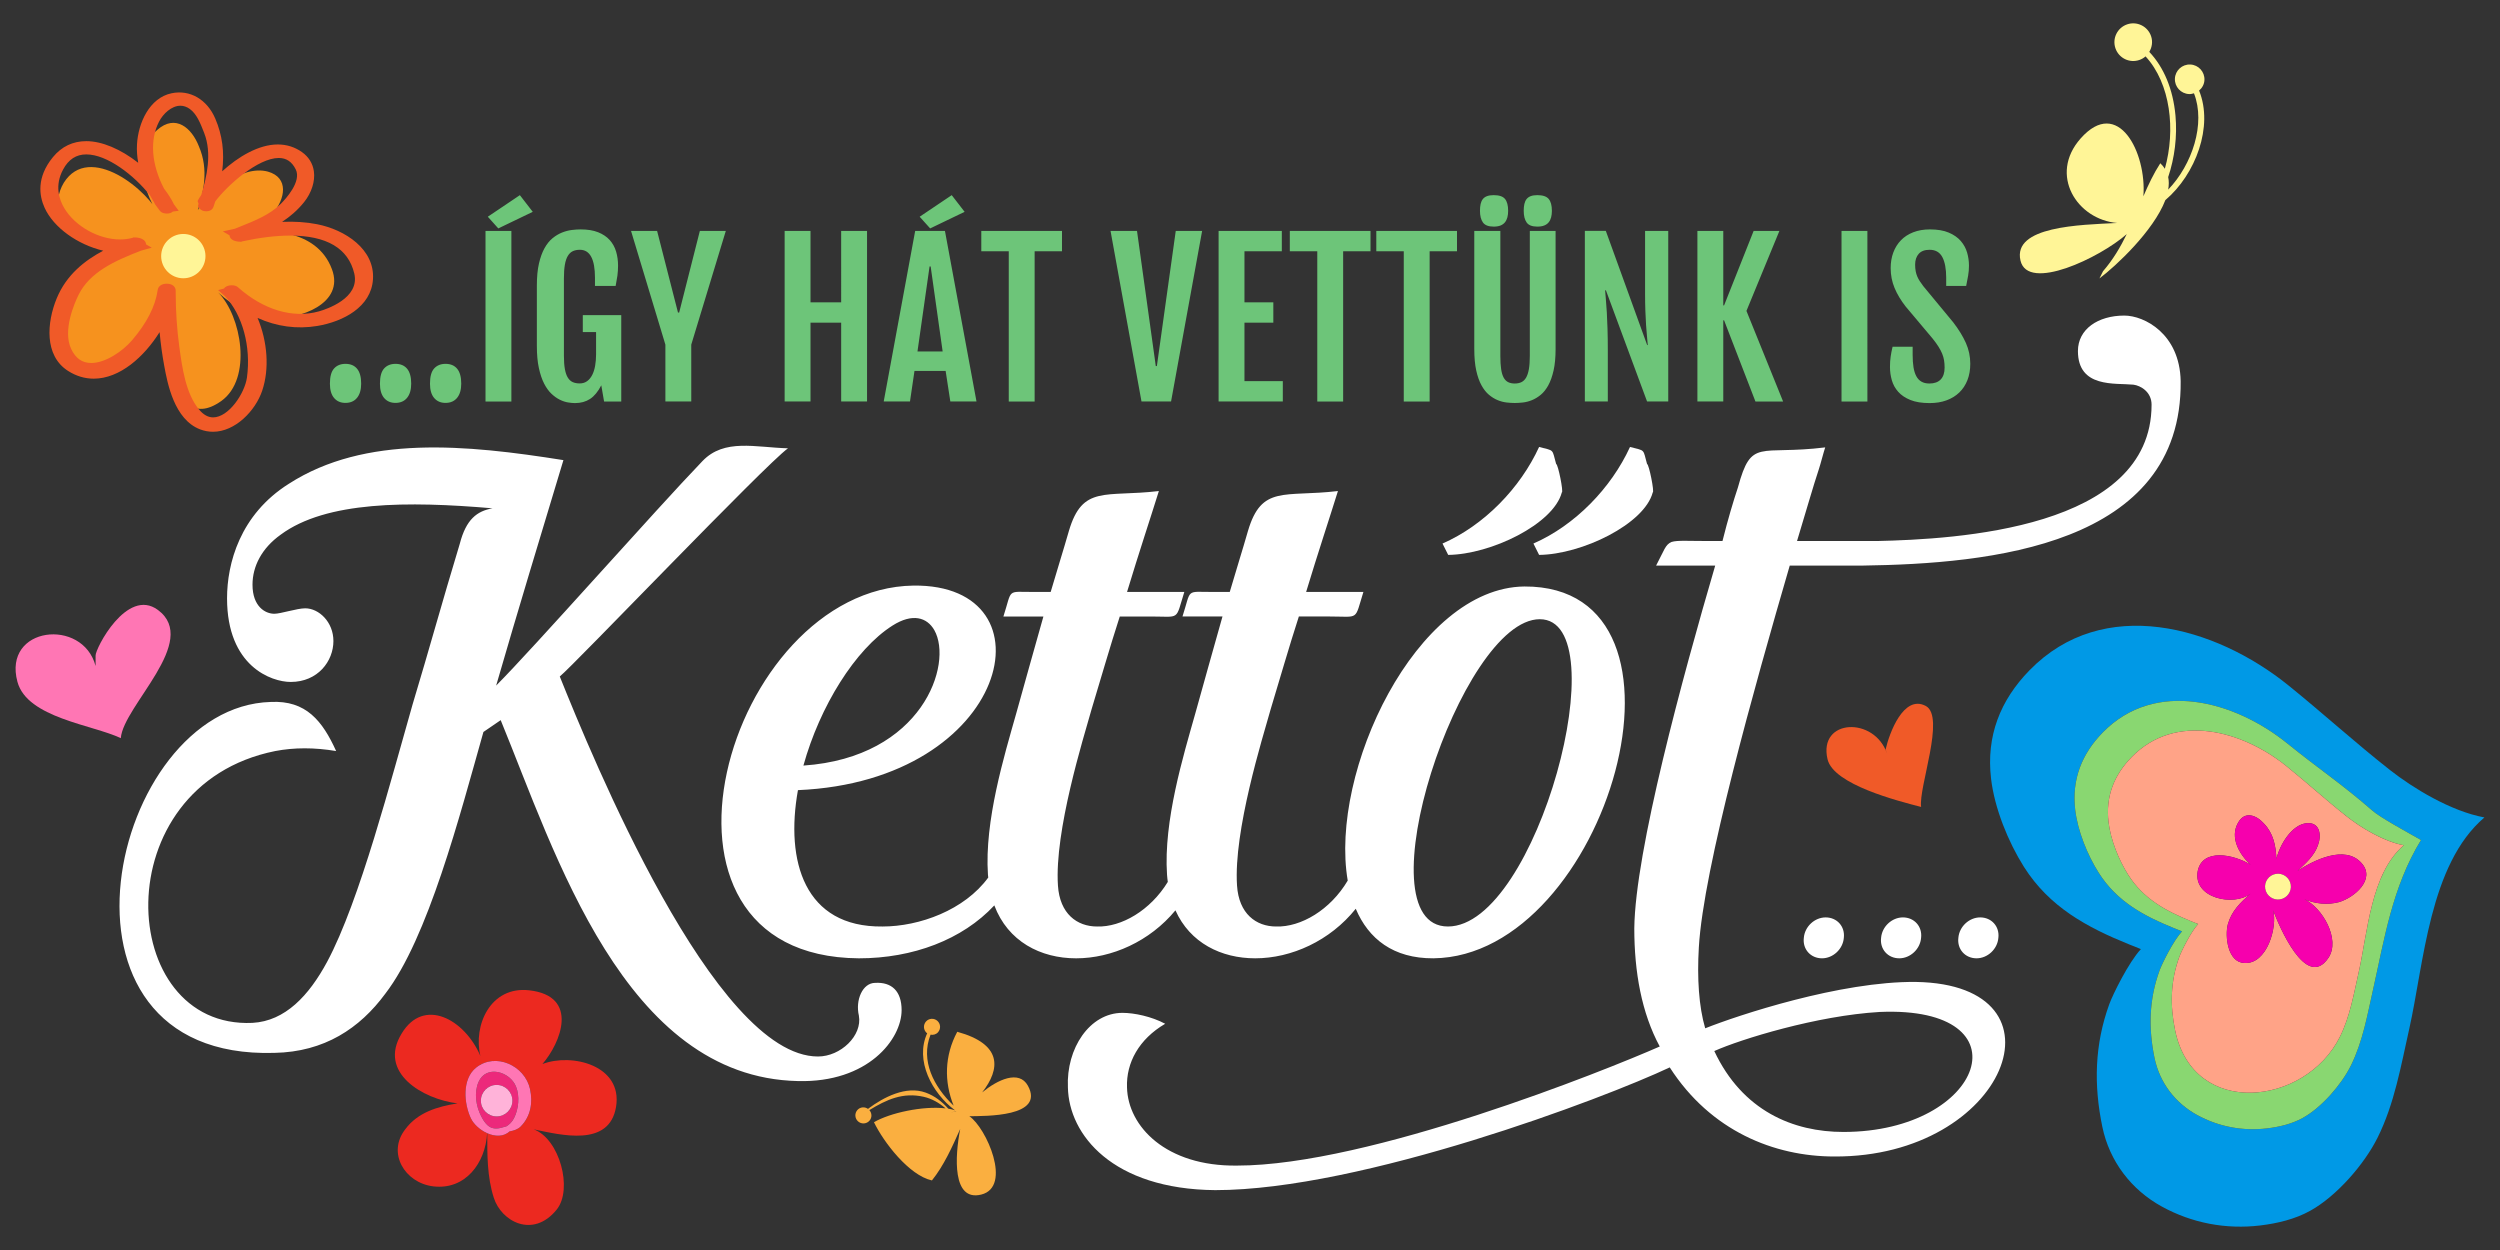 <?xml version="1.0" encoding="utf-8"?>
<!-- Generator: Adobe Illustrator 16.0.3, SVG Export Plug-In . SVG Version: 6.00 Build 0)  -->
<!DOCTYPE svg PUBLIC "-//W3C//DTD SVG 1.1//EN" "http://www.w3.org/Graphics/SVG/1.1/DTD/svg11.dtd">
<svg version="1.1" id="Layer_1" xmlns="http://www.w3.org/2000/svg" xmlns:xlink="http://www.w3.org/1999/xlink" x="0px" y="0px"
	 width="440px" height="220px" viewBox="0 0 440 220" style="enable-background:new 0 0 440 220;" xml:space="preserve">
<rect x="0" y="0" width="440" height="220" fill="#333333" stroke="none"/>
<g>
	<g>
		<g>
			<g>
				<path style="fill:#FFFFFF;" d="M154.042,172.984c-2.24,0-3.52,3.04-2.88,5.76c0.64,3.521-3.2,7.2-7.2,7.2
					c-18.24,0-39.841-52.961-45.441-66.881c2.4-1.92,36.161-37.281,40.161-40.161c-5.76-0.16-11.2-1.76-15.04,2.24
					c-8.16,8.48-29.921,33.121-36.321,39.521c3.841-13.28,7.841-26.401,11.841-39.681c-17.121-2.72-34.881-4.48-48.321,4.16
					c-8.641,5.44-10.88,14.081-10.88,20.161c0,12,7.84,14.72,11.2,14.72c4.8,0,7.52-3.68,7.52-7.2c0-3.36-2.56-5.76-4.96-5.76
					c-1.439,0-4.32,0.96-5.439,0.96c-1.601,0-3.841-1.28-3.841-5.12c0-3.2,1.601-6.4,4.96-8.8c8.001-5.92,22.401-5.92,37.281-4.64
					c-2.72,0.48-4.641,1.92-5.76,6.24c-3.2,10.561-5.28,18.241-8.32,28.321c-3.681,12.8-9.28,34.561-15.041,45.282
					c-3.199,5.92-7.359,10.4-13.12,10.72c-24,1.12-26.24-41.761,4-47.842c3.36-0.64,6.881-0.64,10.721,0
					c-2.4-5.279-5.28-8.959-11.521-8.64c-28.32,0.8-42.241,63.041,0.641,61.762c8.8-0.16,15.04-4.32,19.52-10.4
					c7.521-9.76,13.121-31.361,17.281-46.081l3.04-2.08c9.6,23.36,21.76,62.882,52.321,63.521c12.32,0.319,18.24-7.36,18.24-12.48
					C158.683,174.423,156.922,172.824,154.042,172.984z M206.877,160.221c2.568,5.739,8.067,8.442,14.04,8.442
					c6.352,0,13.173-3.068,17.696-8.722c2.244,5.316,6.622,8.759,13.663,8.722c30.561-0.32,49.441-65.602,16-65.441
					c-19.036,0.225-34.343,32.643-31.077,51.76c-3.053,5.169-8.257,8.223-12.602,8.082c-3.521,0-6.56-2.24-6.88-7.201
					c-0.641-9.6,4.48-25.92,5.92-31.04c1.6-5.28,3.2-10.88,4.96-16.32h5.44c5.279,0,4.32,0.8,5.92-4.32h-10.08
					c2.08-6.88,4.16-13.12,5.6-17.76c-9.439,1.12-13.439-1.12-15.84,7.04c-0.96,3.36-2.08,6.88-3.2,10.72h-3.04
					c-4.801,0-3.68-0.64-5.28,4.32h7.04c-1.6,5.76-3.359,11.84-4.8,17.12c-2.08,7.36-5.601,18.881-4.96,28.32
					c0.028,0.439,0.083,0.854,0.135,1.273c-3.069,5.023-8.176,7.985-12.453,7.848c-3.521,0-6.561-2.24-6.88-7.201
					c-0.641-9.6,4.479-25.92,5.92-31.04c1.6-5.28,3.2-10.88,4.96-16.32h5.44c5.28,0,4.319,0.8,5.92-4.32h-10.08
					c2.08-6.88,4.16-13.12,5.601-17.76c-9.441,1.12-13.441-1.12-15.841,7.04c-0.96,3.36-2.08,6.88-3.2,10.72h-3.04
					c-4.801,0-3.681-0.64-5.28,4.32h7.04c-1.6,5.76-3.36,11.84-4.8,17.12c-2.08,7.36-5.601,18.881-4.96,28.32
					c0.011,0.173,0.039,0.332,0.053,0.501c-4.189,5.74-12.112,8.62-18.613,8.62c-13.761,0.16-17.12-11.521-14.881-24.001
					c37.441-1.601,45.441-36.321,20.321-36.001c-32.801,0.48-51.521,65.281-9.601,65.602c9.504,0,18.221-3.281,23.842-9.316
					c2.383,6.34,8.13,9.316,14.397,9.316C195.646,168.664,202.354,165.7,206.877,160.221z M270.997,108.982
					c13.92,0-0.48,54.082-16.16,54.082C239.315,163.064,257.076,108.982,270.997,108.982z M157.079,110.102
					c3.521-2.24,6.08-1.44,7.36,0.8c3.36,5.92-2.08,22.4-23.04,23.84C144.279,124.343,150.52,114.262,157.079,110.102z
					 M383.797,67.061c-0.16-8.32-6.399-11.52-9.92-11.52c-4.64,0-8.161,2.4-8.161,6.24c0,6.56,6.561,5.6,9.761,5.92
					c1.28,0.16,3.2,1.28,3.2,3.52c0,21.921-34.561,23.681-48.321,24c-4.64,0-9.44,0-14.08,0c1.601-5.28,2.88-9.76,3.841-12.64
					c0.319-0.96,0.799-2.88,1.119-3.84c-11.68,1.44-12.96-1.76-15.36,7.04c-0.8,2.4-1.76,5.6-2.72,9.44c-0.801,0-1.6,0-2.24,0
					c-4,0-5.6-0.16-6.721,0.16c-1.119,0.48-1.279,1.44-2.72,4.16h8.001c0.799,0,1.6,0,2.399,0
					c-5.761,19.681-14.08,50.241-14.24,63.841c0,7.681,1.28,14.88,4.479,20.801c-9.439,4.16-51.201,20.96-74.401,20.96
					c-12.479,0.16-19.2-6.88-19.36-13.76c-0.16-4.32,2.08-8.48,6.721-11.2c-2.4-1.28-5.44-1.921-7.521-1.921
					c-5.761,0-9.921,6.24-9.601,13.121c0.16,8.32,7.84,17.92,25.921,18.08c25.761,0,68.481-16.16,80.002-21.601
					c7.2,11.2,18.4,15.681,28.96,15.681c30.241,0.16,42.242-30.24,14.4-30.721c-13.279-0.16-31.521,5.92-37.12,8.16
					c-1.12-3.84-1.44-8.801-1.12-14.24c0.8-13.92,9.76-45.761,16-67.202c4.32,0,8.641,0,12.961,0
					C349.876,99.222,384.117,96.182,383.797,67.061z M330.836,178.104c26.24-1.12,18.4,21.12-6.4,21.12
					c-8.8,0-17.761-3.68-22.721-14.24C306.355,182.904,319.796,178.744,330.836,178.104z M317.473,165.064c-0.24,2,1.2,3.6,3.2,3.6
					c1.92,0,3.68-1.6,3.84-3.6c0.24-2-1.2-3.601-3.2-3.601C319.393,161.463,317.632,163.064,317.473,165.064z M331.072,165.064
					c-0.239,2,1.2,3.6,3.2,3.6c1.92,0,3.68-1.6,3.84-3.6c0.24-2-1.199-3.601-3.199-3.601
					C332.992,161.463,331.232,163.064,331.072,165.064z M344.672,165.064c-0.239,2,1.2,3.6,3.2,3.6c1.92,0,3.68-1.6,3.84-3.6
					c0.24-2-1.199-3.601-3.199-3.601C346.593,161.463,344.832,163.064,344.672,165.064z"/>
			</g>
		</g>
		<g>
			<g>
				<path style="fill-rule:evenodd;clip-rule:evenodd;fill:#FFFFFF;" d="M274.882,86.664c0.334,0-0.666-5-1-5
					c-0.764-2.721-0.238-2.277-3-3c-3.311,7.228-9.654,13.782-17,17c0.334,0.666,0.666,1.334,1,2
					C262.39,97.583,273.411,92.251,274.882,86.664z M289.882,81.664c-0.763-2.721-0.238-2.277-3-3c-3.311,7.228-9.654,13.782-17,17
					c0.334,0.666,0.666,1.334,1,2c7.508-0.08,18.53-5.412,20-11C291.215,86.664,290.215,81.664,289.882,81.664z"/>
			</g>
		</g>
	</g>
	<g>
		<g>
			<path style="fill:#6DC579;" d="M60.806,64.037c-0.844,0-1.512,0.27-2.004,0.809s-0.738,1.43-0.738,2.672
				c0,1.113,0.246,1.957,0.738,2.531s1.154,0.861,1.986,0.861c0.879,0,1.562-0.296,2.048-0.888s0.729-1.427,0.729-2.505
				c0-1.172-0.24-2.045-0.721-2.619S61.685,64.037,60.806,64.037z M69.612,64.037c-0.844,0-1.512,0.27-2.004,0.809
				s-0.738,1.43-0.738,2.672c0,1.113,0.246,1.957,0.738,2.531s1.154,0.861,1.986,0.861c0.879,0,1.562-0.296,2.048-0.888
				s0.729-1.427,0.729-2.505c0-1.172-0.24-2.045-0.721-2.619S70.491,64.037,69.612,64.037z M78.419,64.037
				c-0.844,0-1.512,0.27-2.004,0.809s-0.738,1.43-0.738,2.672c0,1.113,0.246,1.957,0.738,2.531s1.154,0.861,1.986,0.861
				c0.879,0,1.562-0.296,2.048-0.888s0.729-1.427,0.729-2.505c0-1.172-0.24-2.045-0.721-2.619S79.298,64.037,78.419,64.037z
				 M85.45,70.664h4.553V40.64H85.45V70.664z M85.854,38.144l1.846,2.057l6.064-2.918l-2.268-2.936L85.854,38.144z M102.571,58.447
				h2.338v3.92c0,0.727-0.056,1.4-0.167,2.021s-0.284,1.16-0.519,1.617s-0.533,0.817-0.896,1.081s-0.797,0.396-1.301,0.396
				c-0.48,0-0.894-0.079-1.239-0.237s-0.633-0.425-0.861-0.8s-0.398-0.873-0.51-1.494s-0.167-1.4-0.167-2.338V49.007
				c0-0.961,0.056-1.764,0.167-2.408s0.284-1.163,0.519-1.556s0.527-0.671,0.879-0.835s0.768-0.246,1.248-0.246
				c1.77,0,2.654,1.646,2.654,4.939v1.424h3.639c0.129-0.656,0.231-1.257,0.308-1.802s0.114-1.14,0.114-1.784
				c0-0.867-0.114-1.688-0.343-2.461s-0.604-1.45-1.125-2.03s-1.201-1.037-2.039-1.371s-1.866-0.501-3.085-0.501
				c-0.48,0-1.002,0.035-1.564,0.105s-1.131,0.22-1.705,0.448s-1.128,0.56-1.661,0.993s-1.005,1.017-1.415,1.749
				s-0.738,1.635-0.984,2.707s-0.369,2.364-0.369,3.876V60.89c0,1.5,0.117,2.792,0.352,3.876s0.542,1.998,0.923,2.742
				s0.812,1.342,1.292,1.793s0.97,0.8,1.468,1.046s0.981,0.407,1.45,0.483s0.879,0.114,1.23,0.114c1.02,0,1.901-0.243,2.646-0.729
				s1.403-1.286,1.978-2.399l0.492,2.848h3.023V55.458h-6.768V58.447z M119.534,55.001h-0.211l-3.674-14.361h-4.588l6.047,20.021
				v10.002h4.553V60.662l6.082-20.021h-4.57L119.534,55.001z M148.046,53.208h-5.396V40.64h-4.553v30.023h4.553V56.794h5.396v13.869
				h4.553V40.64h-4.553V53.208z M161.071,40.64l-5.537,30.023h4.623l0.791-5.379h5.484l0.826,5.379h4.605L166.31,40.64H161.071z
				 M161.476,61.857l2.127-14.959h0.193l2.109,14.959H161.476z M169.772,37.283l-2.268-2.936l-5.643,3.797l1.846,2.057
				L169.772,37.283z M172.708,44.226h4.834v26.438h4.553V44.226h4.816V40.64h-14.203V44.226z M203.61,64.423h-0.193l-3.305-23.783
				h-4.658l5.449,30.023h5.203l5.467-30.023h-4.641L203.61,64.423z M219.026,56.794h5.08v-3.586h-5.08v-8.982h6.574V40.64h-11.127
				v30.023h11.303v-3.586h-6.75V56.794z M227.007,44.226h4.834v26.438h4.553V44.226h4.816V40.64h-14.203V44.226z M242.229,44.226
				h4.834v26.438h4.553V44.226h4.816V40.64h-14.203V44.226z M270.565,39.884c0.48,0,0.885-0.064,1.213-0.193
				s0.592-0.316,0.791-0.563s0.343-0.539,0.431-0.879s0.132-0.721,0.132-1.143c0-0.949-0.188-1.646-0.563-2.092
				s-1.043-0.668-2.004-0.668c-0.469,0-0.855,0.059-1.16,0.176s-0.548,0.29-0.729,0.519s-0.311,0.516-0.387,0.861
				s-0.114,0.747-0.114,1.204c0,0.879,0.17,1.562,0.51,2.048S269.651,39.884,270.565,39.884z M269.247,62.648
				c0,0.938-0.056,1.717-0.167,2.338s-0.275,1.116-0.492,1.485s-0.492,0.633-0.826,0.791s-0.724,0.237-1.169,0.237
				s-0.829-0.079-1.151-0.237s-0.586-0.422-0.791-0.791s-0.354-0.864-0.448-1.485s-0.141-1.4-0.141-2.338V40.64h-4.588v20.795
				c0,1.477,0.114,2.733,0.343,3.771s0.536,1.907,0.923,2.61s0.826,1.26,1.318,1.67s1.002,0.724,1.529,0.94s1.052,0.354,1.573,0.413
				s0.999,0.088,1.433,0.088s0.914-0.029,1.441-0.088s1.058-0.196,1.591-0.413s1.049-0.53,1.547-0.94s0.94-0.967,1.327-1.67
				s0.697-1.576,0.932-2.619s0.352-2.297,0.352-3.762V40.64h-4.535V62.648z M262.884,39.884c0.48,0,0.882-0.064,1.204-0.193
				s0.583-0.316,0.782-0.563s0.343-0.539,0.431-0.879s0.132-0.721,0.132-1.143c0-0.949-0.185-1.646-0.554-2.092
				s-1.034-0.668-1.995-0.668c-0.469,0-0.858,0.059-1.169,0.176s-0.557,0.29-0.738,0.519s-0.311,0.516-0.387,0.861
				s-0.114,0.747-0.114,1.204c0,0.879,0.173,1.562,0.519,2.048S261.97,39.884,262.884,39.884z M289.532,51.591
				c0,1.16,0.018,2.203,0.053,3.129s0.076,1.755,0.123,2.487s0.1,1.386,0.158,1.96s0.105,1.096,0.141,1.564h-0.105l-7.277-20.092
				h-3.691v30.023h4.043v-8.824c0-1.523-0.018-2.839-0.053-3.946s-0.076-2.077-0.123-2.909s-0.1-1.556-0.158-2.171
				s-0.105-1.187-0.141-1.714h0.141l7.242,19.564h3.727V40.64h-4.078V51.591z M313.175,40.64h-4.535l-5.203,13.113h-0.141V40.64
				h-4.553v30.023h4.553V56.373h0.141l5.52,14.291h4.869l-6.451-15.943L313.175,40.64z M324.108,70.664h4.553V40.64h-4.553V70.664z
				 M345.993,60.354c-0.516-1.154-1.254-2.358-2.215-3.612l-5.291-6.398c-0.223-0.293-0.422-0.574-0.598-0.844
				s-0.325-0.548-0.448-0.835s-0.217-0.601-0.281-0.94s-0.097-0.721-0.097-1.143c0-0.797,0.211-1.433,0.633-1.907
				s1.061-0.712,1.916-0.712c1.031,0,1.775,0.425,2.232,1.274s0.686,2.071,0.686,3.665v1.424h3.516
				c0.129-0.656,0.243-1.257,0.343-1.802s0.149-1.14,0.149-1.784c0-0.762-0.108-1.521-0.325-2.276s-0.589-1.438-1.116-2.048
				s-1.233-1.102-2.118-1.477s-1.989-0.563-3.313-0.563c-1.09,0-2.065,0.167-2.927,0.501s-1.585,0.803-2.171,1.406
				s-1.034,1.321-1.345,2.153s-0.466,1.746-0.466,2.742c0,1.242,0.229,2.411,0.686,3.507s1.107,2.183,1.951,3.261l4.746,5.643
				c0.422,0.527,0.768,1.005,1.037,1.433s0.483,0.835,0.642,1.222s0.27,0.776,0.334,1.169s0.097,0.823,0.097,1.292
				c0,0.914-0.229,1.608-0.686,2.083s-1.119,0.712-1.986,0.712c-0.551,0-1.017-0.108-1.397-0.325s-0.686-0.539-0.914-0.967
				s-0.393-0.952-0.492-1.573s-0.149-1.336-0.149-2.145v-1.459h-3.533c-0.152,0.633-0.267,1.222-0.343,1.767
				s-0.114,1.14-0.114,1.784c0,0.797,0.108,1.576,0.325,2.338s0.592,1.441,1.125,2.039s1.248,1.078,2.145,1.441
				s2.024,0.545,3.384,0.545c1.102,0,2.092-0.161,2.971-0.483s1.629-0.782,2.25-1.38s1.099-1.324,1.433-2.18
				s0.501-1.816,0.501-2.883C346.767,62.73,346.509,61.508,345.993,60.354z"/>
		</g>
	</g>
	<path style="fill:#F05A28;" d="M332.144,132.709c-2.178-6.66-12.183-6.263-10.498,0.919c1.049,4.473,12.416,7.342,16.469,8.394
		c-0.475-3.442,4.328-15.927,0.813-17.778c-3.9-2.053-6.408,4.797-7.062,7.662"/>
	<g>
		<path style="fill:#0099E6;" d="M420.62,135.512c-6.043-4.749-11.762-9.956-17.813-14.847c-12.984-10.501-32.627-16-45.613-2.695
			c-5.154,5.283-7.641,11.561-6.77,19.057c0.607,5.207,3.002,11.129,5.789,15.541c4.473,7.069,11.094,10.645,18.506,13.642
			c0.563,0.228,1.395,0.536,2.076,0.836c-2.193,2.368-4.965,8.046-5.557,9.679c-2.598,7.139-2.756,14.238-1.223,21.617
			c1.254,6.027,5.07,11.049,10.455,14.006c5.318,2.924,11.301,4.054,17.324,3.335c3.021-0.365,6.133-1.102,8.809-2.589
			c4.658-2.58,9.525-8.188,11.863-12.891c2.963-5.954,4.096-12.609,5.545-19.043c2.625-11.671,3.535-29.001,13.244-37.289
			C431.265,142.761,424.606,138.642,420.62,135.512z M417.696,173.984c-1.031,4.584-1.838,9.33-3.951,13.578
			c-1.666,3.352-5.137,7.348-8.457,9.191c-1.908,1.056-4.123,1.584-6.279,1.841c-4.295,0.515-8.561-0.291-12.352-2.376
			c-3.838-2.108-6.559-5.689-7.453-9.983c-1.094-5.263-0.979-10.323,0.871-15.413c0.422-1.164,2.398-5.213,3.963-6.902
			c-0.486-0.212-1.08-0.431-1.482-0.594c-5.283-2.14-10.004-4.686-13.188-9.726c-1.992-3.144-3.697-7.368-4.133-11.077
			c-0.621-5.347,1.154-9.82,4.83-13.586c9.256-9.483,23.26-5.562,32.516,1.921c5.656,4.574,9.506,7.065,14.973,11.827
			c1.428,1.24,5.762,3.575,8.543,5.166C421.026,156.097,419.624,165.425,417.696,173.984z"/>
		<path style="fill:#89D771;" d="M402.581,130.858c-9.256-7.483-23.26-11.404-32.516-1.921c-3.676,3.766-5.451,8.24-4.83,13.586
			c0.436,3.709,2.141,7.934,4.133,11.077c3.184,5.04,7.904,7.586,13.188,9.726c0.402,0.163,0.996,0.382,1.482,0.594
			c-1.564,1.689-3.541,5.738-3.963,6.902c-1.85,5.09-1.965,10.15-0.871,15.413c0.895,4.294,3.615,7.875,7.453,9.983
			c3.791,2.085,8.057,2.891,12.352,2.376c2.156-0.257,4.371-0.785,6.279-1.841c3.32-1.844,6.791-5.84,8.457-9.191
			c2.113-4.248,2.92-8.994,3.951-13.578c1.928-8.559,3.33-17.887,8.4-26.133c-2.781-1.591-7.115-3.926-8.543-5.166
			C412.087,137.923,408.237,135.432,402.581,130.858z M415.136,171.08c-0.865,3.85-1.543,7.833-3.314,11.397
			c-6.029,12.134-25.758,14.475-28.994-1.119c-0.92-4.415-0.824-8.66,0.73-12.936c0.352-0.978,2.012-4.376,3.324-5.792
			c-0.408-0.178-0.906-0.361-1.24-0.496c-4.436-1.799-8.4-3.936-11.074-8.166c-1.672-2.637-3.104-6.184-3.467-9.299
			c-0.521-4.488,0.969-8.244,4.055-11.404c7.766-7.962,19.52-4.672,27.295,1.611c3.619,2.928,7.041,6.045,10.66,8.887
			c2.379,1.871,6.367,4.338,9.953,5.002C417.253,153.724,416.71,164.093,415.136,171.08z"/>
		<path style="fill:#FFA387;" d="M402.45,134.876c-7.775-6.284-19.529-9.573-27.295-1.611c-3.086,3.16-4.576,6.916-4.055,11.404
			c0.363,3.115,1.795,6.662,3.467,9.299c2.674,4.23,6.639,6.367,11.074,8.166c0.334,0.135,0.832,0.318,1.24,0.496
			c-1.313,1.416-2.973,4.814-3.324,5.792c-1.555,4.275-1.65,8.521-0.73,12.936c3.236,15.594,22.965,13.253,28.994,1.119
			c1.771-3.564,2.449-7.548,3.314-11.397c1.574-6.986,2.117-17.355,7.928-22.314c-3.586-0.664-7.574-3.131-9.953-5.002
			C409.491,140.921,406.069,137.804,402.45,134.876z M411.659,158.769c-2.025,0.537-4.109,0.319-6.084-0.494
			c3.086,1.396,6.432,7.039,4.215,10.318c-3.93,5.817-8.756-5.83-9.709-8.361c0.77,2.935-1.09,9.531-5.086,9.253
			c-2.938-0.118-3.441-4.714-2.896-6.809c0.666-2.364,2.227-3.842,3.98-5.392c-2.91,2.317-10.154,0.813-9.281-3.967
			c0.822-4.075,6.293-2.965,9.289-1.141c-1.994-1.822-3.639-4.766-2.227-7.301c1.168-2.219,3.24-1.438,4.582,0.057
			c1.672,1.723,2.102,3.911,2.209,6.223c0.561-2.406,2.664-6.019,5.34-6.279c2.264-0.184,2.643,2.008,1.988,3.815
			c-0.621,1.903-2.217,3.279-3.615,4.585c2.766-1.816,8.357-4.7,11.285-1.352C418.165,154.763,414.364,157.973,411.659,158.769z"/>
		<path style="fill:#F600AD;" d="M404.364,153.277c1.398-1.306,2.994-2.682,3.615-4.585c0.654-1.808,0.275-3.999-1.988-3.815
			c-2.676,0.261-4.779,3.873-5.34,6.279c-0.107-2.312-0.537-4.5-2.209-6.223c-1.342-1.494-3.414-2.275-4.582-0.057
			c-1.412,2.535,0.232,5.479,2.227,7.301c-2.996-1.824-8.467-2.935-9.289,1.141c-0.873,4.78,6.371,6.284,9.281,3.967
			c-1.754,1.55-3.314,3.027-3.98,5.392c-0.545,2.095-0.041,6.69,2.896,6.809c3.996,0.278,5.855-6.318,5.086-9.253
			c0.953,2.531,5.779,14.179,9.709,8.361c2.217-3.279-1.129-8.922-4.215-10.318c1.975,0.813,4.059,1.031,6.084,0.494
			c2.705-0.796,6.506-4.006,3.99-6.844C412.722,148.577,407.13,151.46,404.364,153.277z M401.72,158.174
			c-1.174,0.438-2.482-0.152-2.924-1.326c-0.441-1.175,0.148-2.487,1.326-2.929c1.176-0.44,2.484,0.152,2.926,1.327
			C403.493,156.42,402.896,157.73,401.72,158.174z"/>
		<path style="fill:#FFF597;" d="M400.122,153.919c-1.178,0.441-1.768,1.754-1.326,2.929c0.441,1.174,1.75,1.765,2.924,1.326
			c1.176-0.444,1.773-1.754,1.328-2.928C402.606,154.072,401.298,153.479,400.122,153.919z"/>
	</g>
	<g>
		<path style="fill:#FAAF40;" d="M168.28,195.648c-0.01-0.015-0.014-0.034-0.023-0.049l-0.844,0.166c0,0,0,0,0,0.004
			C167.694,195.707,167.987,195.669,168.28,195.648z"/>
		<path style="fill:#FAAF40;" d="M162.978,179.785c-0.521,0.581-0.471,1.48,0.109,2.006c0.029,0.027,0.066,0.035,0.1,0.059
			c-2.184,4.764,0.805,10.506,4.895,13.568c-0.377-0.117-0.76-0.232-1.195-0.301c-1.076-1.213-2.34-2.225-3.963-2.816
			c-3.471-1.267-7.42,0.82-10.115,2.823c-0.021,0.018,0,0.041-0.01,0.061c-0.584-0.435-1.402-0.378-1.895,0.173
			c-0.52,0.582-0.471,1.482,0.113,2.002c0.584,0.526,1.479,0.477,2.004-0.109c0.484-0.545,0.457-1.344-0.016-1.872
			c3.029-1.855,5.914-3.179,9.59-2.337c1.445,0.334,2.723,1.078,3.822,2.033c-4.01-0.476-9.805,0.803-12.6,2.435
			c1.693,3.503,6.146,9.343,10.201,10.247c2.07-2.559,3.578-5.902,4.979-9.059c-0.947,4.857-1.414,12.804,3.688,11.551
			c5.533-1.358,0.893-11.795-2.078-13.791c2.758-0.055,13.35,0.168,10.303-5.371c-1.559-2.832-5.336-1.062-8.053,1.18
			c3.252-4.149,3.574-8.494-4.381-10.672c-2.25,4.195-2.336,8.791-0.637,13.001c-3.518-3.353-5.861-7.938-4.063-12.492
			c0.471,0.089,0.975-0.04,1.316-0.427c0.52-0.582,0.475-1.48-0.109-2.002C164.396,179.148,163.497,179.197,162.978,179.785z
			 M168.257,195.599c0.01,0.015,0.014,0.034,0.023,0.049c-0.293,0.021-0.586,0.059-0.867,0.121c0-0.004,0-0.004,0-0.004
			L168.257,195.599z"/>
	</g>
	<g>
		<path style="fill:#EC2920;" d="M95.464,187.271c3.201-3.675,6.582-11.959-2.314-12.978c-6.877-0.784-9.904,6.249-8.596,11.563
			c-2.791-6.515-10.01-10.422-13.887-3.914c-4.18,6.86,3.766,11.508,9.852,12.255c-3.48,0.542-7,1.587-9.171,4.529
			c-3.282,4.163-0.132,9.462,4.909,10.074c5.666,0.671,9.188-4.124,9.479-9.361c-1.26-0.565-2.381-1.587-2.871-2.638
			c-1.207-2.576-1.582-6.898,0.938-8.905c3.418-2.724,8.555-0.365,9.475,3.747c0.539,2.408,0.131,4.85-1.654,6.639
			c-0.463,0.462-1.158,0.709-1.932,0.842c-1.078,0.991-2.582,0.923-3.93,0.326c-0.018,3.758-0.021,7.723,1.141,11.338
			c1.309,4.188,6.908,7.25,11.07,2.105c2.91-3.6,0.498-12.479-4.037-14.128c4.783,0.983,13.328,3.213,14.492-3.981
			C109.604,187.503,100.638,185.285,95.464,187.271z"/>
		<path style="fill:#EC297B;" d="M86.747,198.554c0.9,0.201,1.611-0.12,2.404-0.33c0.52-0.323,0.977-0.769,1.316-1.432
			c0.816-1.598,1.039-3.887,0.346-5.57c-1.078-2.639-5.258-3.867-6.596-0.787c-0.816,1.887-0.443,4.256,0.473,6.041
			C85.108,197.283,85.778,198.342,86.747,198.554z M84.735,192.99c0.404-1.477,1.926-2.346,3.4-1.942
			c1.477,0.403,2.35,1.925,1.947,3.401c-0.404,1.479-1.928,2.348-3.406,1.945C85.202,195.99,84.333,194.465,84.735,192.99z"/>
		<path style="fill:#FF76B4;" d="M89.69,199.125c0.773-0.133,1.469-0.38,1.932-0.842c1.785-1.789,2.193-4.23,1.654-6.639
			c-0.92-4.112-6.057-6.471-9.475-3.747c-2.52,2.007-2.145,6.329-0.938,8.905c0.49,1.051,1.611,2.072,2.871,2.638
			c0.008,0.003,0.018,0.007,0.025,0.011C87.108,200.047,88.612,200.116,89.69,199.125z M84.218,190.435
			c1.338-3.08,5.518-1.852,6.596,0.787c0.693,1.684,0.471,3.973-0.346,5.57c-0.34,0.663-0.797,1.108-1.316,1.432
			c-0.793,0.21-1.504,0.531-2.404,0.33c-0.969-0.212-1.639-1.271-2.057-2.078C83.774,194.691,83.401,192.322,84.218,190.435z"/>
		<circle style="fill:#FFB3D9;" cx="87.409" cy="193.719" r="2.772"/>
	</g>
	<path style="fill:#FFF597;" d="M387.982,14.077c0.064-1.436-1.041-2.658-2.48-2.724c-1.436-0.067-2.654,1.043-2.719,2.48
		c-0.066,1.437,1.047,2.655,2.482,2.721c0.311,0.016,0.6-0.049,0.875-0.133c2.094,5.355-0.326,12.577-4.537,16.949
		c0.131-0.772,0.145-1.513-0.002-2.206c1.133-3.365,1.615-7.156,1.283-10.821c-0.42-4.626-2.035-8.489-4.611-11.213
		c0.486-0.807,0.645-1.812,0.314-2.776c-0.594-1.73-2.477-2.658-4.205-2.068c-1.734,0.595-2.658,2.476-2.068,4.206
		c0.586,1.734,2.471,2.66,4.201,2.068c0.42-0.143,0.787-0.362,1.102-0.636c4.416,4.8,5.313,12.982,3.395,19.778
		c-0.217-0.343-0.469-0.669-0.799-0.971c-1.189,1.834-2.109,3.804-2.979,5.822c0.605-7.668-4.445-17.636-11.047-10.182
		c-5.67,6.404-0.609,14.297,6.445,14.873c-6.613,0.329-18.42,0.574-17.031,6.605c1.281,5.584,13.979-0.477,18.707-4.649
		c-1.098,2.248-2.385,4.463-4.18,6.543l-0.631,1.263c2.906-2.17,9.541-8.384,11.602-13.787c5.324-4.504,8.514-12.988,5.938-19.279
		C387.578,15.489,387.949,14.837,387.982,14.077z"/>
	<g>
		<g>
			<path style="fill:#F6921E;" d="M34.46,38.067c1.428-4.112,2.32-8.225,0.535-12.335c-1.251-3.213-4.109-5.718-7.326-2.859
				c-4.648,3.932-2.323,11.616,0.713,15.549c-2.145-5.002-12.686-13.401-17.154-6.256c-4.289,7.152,6.434,13.94,12.51,11.973
				c-3.752,1.432-7.148,2.863-9.65,6.257c-2.143,3.04-4.766,12.3-0.121,14.266c6.256,2.859,13.881-8.19,14.416-13.373
				c0,4.648,0.715,26.271,10.546,19.3c5.54-3.929,3.573-15.01-0.535-19.119c2.679,2.501,5.896,4.109,9.469,4.467
				c4.825,0.357,12.866-2.501,10.547-8.581c-2.683-7.148-11.665-7.29-17.206-6.04c3.039-1.25,4.693-1.109,6.84-3.788
				c2.144-2.504,2.859-6.256-0.896-7.325c-4.646-1.251-10.544,3.751-12.687,7.325"/>
			<circle style="fill:#FFF597;" cx="32.264" cy="45.077" r="3.899"/>
		</g>
		<g>
			<path style="fill:none;" d="M56.127,54.798c1.222-0.345,7.269-2.289,6.221-6.667c-1.055-4.426-4.847-6.669-11.267-6.669
				c-2.501,0-5.343,0.341-8.449,1.015l-0.244,0.101l-0.084-0.049l-0.094,0.004c-0.164,0-1.612-0.029-1.806-1.021
				c-0.005-0.022-0.012-0.056-0.015-0.101l-1.179-0.688l2.122-0.47l0.867-0.349c2.608-1.041,5.307-2.118,7.203-4.018
				c0.887-0.887,3.697-3.943,2.646-6.068c-0.671-1.357-1.647-2.017-2.983-2.017c-3.684,0-9.086,4.842-11.184,7.646
				c-0.102,0.321-0.207,0.643-0.318,0.966c-0.168,0.484-0.646,0.77-1.279,0.77c-0.516,0-0.947-0.189-1.184-0.518l-0.266-0.371
				l0.102-0.461c-0.006-0.016-0.012-0.03-0.016-0.044l-0.145-0.404l0.24-0.462c0.123-0.197,0.254-0.4,0.396-0.605
				c0.992-3.228,1.92-7.354,0.518-10.919l-0.072-0.185c-0.581-1.485-1.239-3.166-2.459-4.041c-0.525-0.375-1.077-0.566-1.642-0.566
				c-1.586,0-3.058,1.435-3.753,2.77c-1.684,3.241-1.369,7.542,0.861,11.812c0.745,0.97,1.33,1.898,1.74,2.764l0.846,1.142
				l-1.031,0.137c-0.246,0.229-0.607,0.354-1.047,0.354c-0.328,0-0.928-0.066-1.262-0.519c-0.003-0.004-0.006-0.01-0.01-0.014
				L27.2,35.834l0.057-0.007c-0.296-0.464-0.578-0.938-0.841-1.42c-2.832-3.602-7.578-7.23-11.221-7.23
				c-1.787,0-3.124,0.87-4.086,2.659c-1.51,2.803-0.715,5.251,0.217,6.813c1.903,3.185,6.031,5.496,9.818,5.496
				c0.744,0,1.46-0.09,2.125-0.268l0.293-0.111l0.063,0.036l0.18-0.012c0.016,0,1.689,0.012,1.891,1.085
				c0.006,0.027,0.013,0.076,0.016,0.14l0.998,0.577l-1.91,0.533c-4.661,1.805-8.992,3.77-10.975,7.777
				c-0.693,1.404-2.836,6.243-1.297,9.511c0.787,1.665,1.942,2.474,3.531,2.474c2.467,0,5.48-2.012,7.182-3.997
				c2.584-3.012,4.1-5.973,4.506-8.799l0.008-0.063c0.094-0.667,0.725-1.098,1.604-1.098c1.075,0,1.564,0.633,1.564,1.222v0.406
				c0.009,3.257,0.223,6.441,0.639,9.472c0.503,3.685,1.115,8.167,3.436,11.005c0.771,0.946,1.615,1.426,2.506,1.426
				c2.76,0,5.582-4.251,5.963-7.024c0.741-5.421-0.779-11.031-3.877-14.304l-1.193-1.076l1.026-0.273
				c0.247-0.367,0.731-0.574,1.364-0.574c0.468,0,0.835,0.114,1.09,0.341l0.029,0.027C46.347,54.524,51.54,56.089,56.127,54.798z"/>
			<path style="fill:#F05A28;" d="M55.779,39.458c-1.875-0.367-3.928-0.506-6.127-0.409c1.375-0.907,2.709-2.028,3.865-3.47
				c1.324-1.652,1.97-3.681,1.727-5.427c-0.194-1.378-0.918-2.546-2.094-3.38c-1.258-0.894-2.69-1.346-4.258-1.346
				c-3.398,0-6.994,2.182-9.785,4.721c0.424-3.374,0.023-6.374-1.217-9.27c-1.434-3.366-4.451-5.133-7.676-4.467
				c-3.91,0.8-5.906,5.245-6.105,9.035c-0.055,1.037,0.019,2.11,0.217,3.208c-3.1-2.42-6.384-3.81-9.139-3.81
				c-2.369,0-4.348,0.95-5.881,2.824c-2.918,3.574-2.404,6.807-1.46,8.892c1.59,3.505,5.802,6.489,10.316,7.564
				c-3.208,1.702-6.476,4.22-8.193,8.417c-1.714,4.18-2.224,10.02,1.982,12.724c1.427,0.917,2.958,1.381,4.546,1.381
				c4.609,0,8.896-3.873,11.592-8.191c0.189,2.042,0.457,3.988,0.808,5.889c0.567,3.083,1.749,9.498,6.34,11.232
				c0.728,0.275,1.483,0.415,2.249,0.415c3.904,0,7.474-3.685,8.668-7.247c1.281-3.831,0.936-8.602-0.82-12.79
				c3.355,1.526,6.943,2.013,10.52,1.413c4.527-0.761,9.479-3.319,9.791-8.215C65.986,43.883,60.769,40.433,55.779,39.458z
				 M41.875,50.549c-0.255-0.227-0.622-0.341-1.09-0.341c-0.633,0-1.117,0.207-1.364,0.574l-1.026,0.273l1.193,1.076
				c3.098,3.273,4.618,8.883,3.877,14.304c-0.381,2.773-3.203,7.024-5.963,7.024c-0.891,0-1.734-0.479-2.506-1.426
				c-2.32-2.839-2.933-7.321-3.436-11.005c-0.416-3.031-0.63-6.215-0.639-9.472V51.15c0-0.589-0.489-1.222-1.564-1.222
				c-0.879,0-1.51,0.431-1.604,1.098l-0.008,0.063c-0.406,2.826-1.922,5.787-4.506,8.799c-1.701,1.985-4.715,3.997-7.182,3.997
				c-1.589,0-2.744-0.809-3.531-2.474c-1.539-3.269,0.604-8.107,1.297-9.511c1.982-4.007,6.313-5.972,10.975-7.777l1.91-0.533
				l-0.998-0.577c-0.003-0.063-0.01-0.113-0.016-0.14c-0.201-1.073-1.875-1.085-1.891-1.085l-0.18,0.012l-0.063-0.036l-0.293,0.111
				c-0.665,0.177-1.381,0.268-2.125,0.268c-3.787,0-7.915-2.311-9.818-5.496c-0.932-1.561-1.727-4.01-0.217-6.813
				c0.962-1.789,2.299-2.659,4.086-2.659c3.643,0,8.389,3.628,11.221,7.23c0.263,0.482,0.545,0.956,0.841,1.42L27.2,35.834
				l0.903,1.221c0.004,0.004,0.007,0.01,0.01,0.014c0.334,0.452,0.934,0.519,1.262,0.519c0.439,0,0.801-0.124,1.047-0.354
				l1.031-0.137l-0.846-1.142c-0.41-0.866-0.995-1.794-1.74-2.764c-2.23-4.27-2.545-8.57-0.861-11.812
				c0.695-1.335,2.167-2.77,3.753-2.77c0.564,0,1.116,0.191,1.642,0.566c1.22,0.875,1.878,2.556,2.459,4.041l0.072,0.185
				c1.402,3.565,0.475,7.691-0.518,10.919c-0.143,0.206-0.273,0.408-0.396,0.605l-0.24,0.462l0.145,0.404
				c0.004,0.014,0.01,0.028,0.016,0.044l-0.102,0.461l0.266,0.371c0.236,0.329,0.668,0.518,1.184,0.518
				c0.633,0,1.111-0.286,1.279-0.77c0.111-0.323,0.217-0.645,0.318-0.966c2.098-2.804,7.5-7.646,11.184-7.646
				c1.336,0,2.313,0.66,2.983,2.017c1.052,2.125-1.759,5.181-2.646,6.068c-1.896,1.899-4.595,2.977-7.203,4.018l-0.867,0.349
				l-2.122,0.47l1.179,0.688c0.003,0.045,0.01,0.079,0.015,0.101c0.193,0.991,1.642,1.021,1.806,1.021l0.094-0.004l0.084,0.049
				l0.244-0.101c3.106-0.674,5.948-1.015,8.449-1.015c6.42,0,10.212,2.244,11.267,6.669c1.048,4.378-4.999,6.322-6.221,6.667
				c-4.588,1.292-9.78-0.273-14.224-4.222L41.875,50.549z"/>
		</g>
	</g>
	<path style="fill:#FF76B4;" d="M16.824,117.215c-2.254-8.549-16.394-6.973-13.754,2.789c1.719,6.361,13.262,7.552,18.191,9.912
		c0.424-5.681,13.986-17.068,6.529-22.568c-5.465-4.032-11.05,6.894-10.967,8.038"/>
</g>
</svg>
